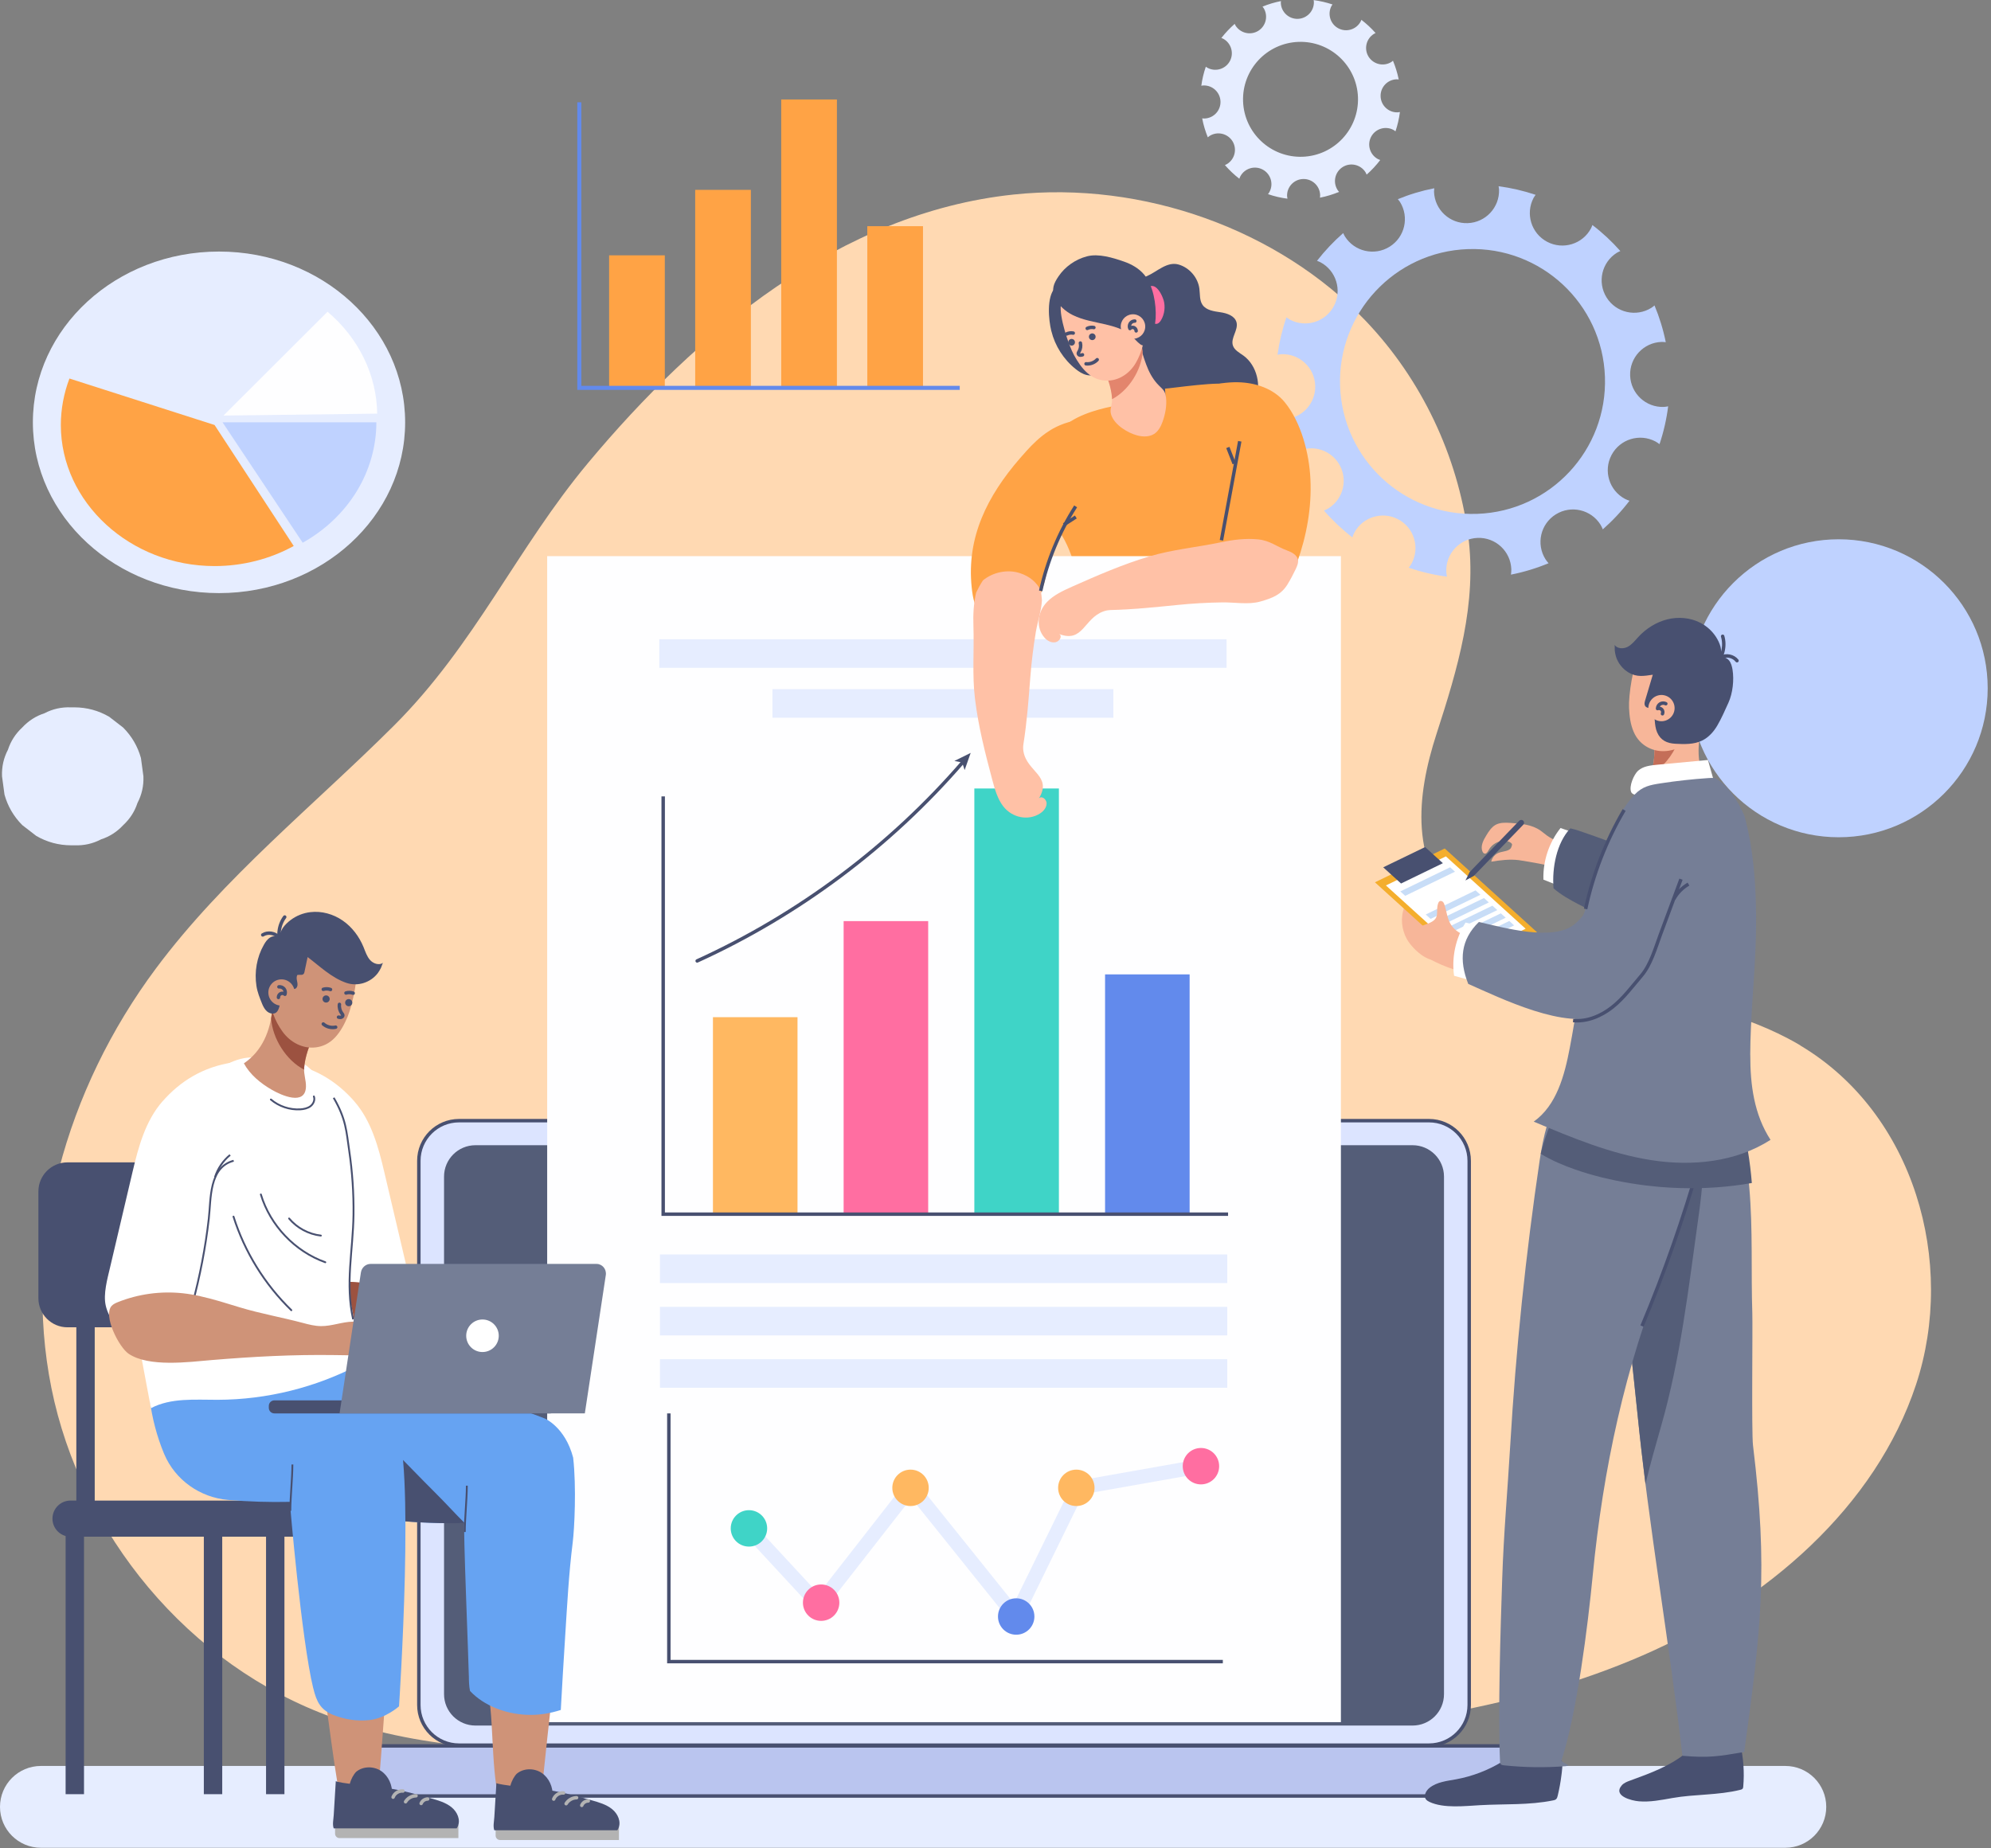<svg width="433" height="402" viewBox="0 0 433 402" fill="none" xmlns="http://www.w3.org/2000/svg">
<rect x="0" y="0" width="433" height="402" fill="#808080" stroke="none"/>
<g clip-path="url(#clip0_1077_2)">
<path d="M388.27 401.95H8.9C3.98 401.95 0 397.97 0 393.05C0 388.13 3.98 384.15 8.9 384.15H388.27C393.19 384.15 397.17 388.13 397.17 393.05C397.17 397.97 393.19 401.95 388.27 401.95Z" fill="#E6EDFF"/>
<path d="M391.56 227.42C391.4 227.32 391.24 227.23 391.07 227.13C379.56 220.43 365.99 217.85 352.92 214.62C340.77 211.62 327.13 207.59 317.8 198.74C306.46 187.98 308.04 173.15 312.4 159.68C316.98 145.54 321.3 131.29 319.27 116.28C316.96 99.17 309.26 82.65 297.02 69.81C278.03 49.89 248.6 39.33 220.41 42.32C182.58 46.33 151.51 72.41 127.92 100.67C112.44 119.21 103.31 140.26 85.65 157.87C68.2 175.27 48.59 190.95 33.91 210.67C14.36 236.92 4.84 270.39 11.18 301.93C17.53 333.47 40.71 362.25 72.46 373.64C92.68 380.89 114.86 381.04 136.48 381.1C181.4 381.22 226.37 381.33 271.14 377.93C300.6 375.69 330.46 371.78 357.3 360.08C384.14 348.38 407.91 327.83 416.71 301.15C425.45 274.64 416.36 242.23 391.55 227.44L391.56 227.42Z" fill="#FFD9B2"/>
<path d="M30.65 164.89C29.94 162.35 28.65 160.14 26.79 158.27C25.78 157.49 24.77 156.71 23.75 155.92C21.41 154.56 18.89 153.88 16.18 153.87H15.44C13.37 153.79 11.45 154.22 9.66 155.16C7.8 155.76 6.19 156.8 4.83 158.26C3.37 159.62 2.33 161.23 1.73 163.09C0.79 164.88 0.36 166.8 0.44 168.87C0.62 170.2 0.8 171.53 0.98 172.86C1.69 175.4 2.98 177.61 4.84 179.48C5.85 180.26 6.86 181.04 7.88 181.83C10.22 183.19 12.74 183.87 15.45 183.88H16.19C18.26 183.96 20.18 183.53 21.97 182.59C23.83 181.99 25.44 180.95 26.8 179.49C28.26 178.13 29.3 176.52 29.9 174.66C30.84 172.87 31.27 170.95 31.19 168.88C31.01 167.55 30.83 166.22 30.65 164.89Z" fill="#E6EDFF"/>
<path d="M399.87 182.13C417.77 182.13 432.28 167.62 432.28 149.72C432.28 131.821 417.77 117.31 399.87 117.31C381.97 117.31 367.46 131.821 367.46 149.72C367.46 167.62 381.97 182.13 399.87 182.13Z" fill="#BFD2FF"/>
<path d="M278.601 0.23C277.201 0.51 275.851 0.91 274.571 1.44C274.651 1.54 274.731 1.63 274.801 1.74C275.851 3.42 275.341 5.64 273.661 6.7C271.981 7.75 269.761 7.24 268.701 5.56C268.631 5.44 268.581 5.31 268.521 5.19C267.461 6.12 266.491 7.15 265.621 8.26C265.741 8.31 265.871 8.35 265.991 8.41C267.741 9.34 268.411 11.52 267.481 13.27C266.551 15.02 264.371 15.69 262.621 14.76C262.481 14.69 262.361 14.59 262.241 14.51C261.781 15.84 261.451 17.22 261.261 18.65C261.411 18.63 261.551 18.59 261.711 18.59C263.691 18.52 265.361 20.07 265.431 22.06C265.501 24.04 263.951 25.71 261.961 25.78C261.791 25.78 261.621 25.76 261.451 25.75C261.721 27.18 262.141 28.56 262.671 29.87C262.801 29.76 262.931 29.65 263.071 29.56C264.751 28.51 266.971 29.02 268.031 30.7C269.081 32.38 268.571 34.6 266.891 35.66C266.731 35.76 266.561 35.83 266.391 35.91C267.341 37 268.391 38 269.531 38.88C269.591 38.71 269.651 38.54 269.741 38.37C270.671 36.62 272.851 35.95 274.601 36.88C276.351 37.81 277.021 39.99 276.091 41.74C276.001 41.92 275.881 42.08 275.761 42.23C277.121 42.7 278.531 43.03 279.991 43.22C279.951 43.04 279.921 42.85 279.911 42.66C279.841 40.68 281.391 39.01 283.381 38.94C285.361 38.87 287.031 40.42 287.101 42.41C287.101 42.61 287.091 42.81 287.061 43C288.501 42.72 289.901 42.29 291.221 41.74C291.101 41.6 290.971 41.46 290.871 41.29C289.821 39.61 290.331 37.39 292.011 36.33C293.691 35.28 295.911 35.79 296.971 37.47C297.071 37.64 297.151 37.81 297.221 37.98C298.311 37.02 299.291 35.96 300.171 34.81C300.001 34.75 299.841 34.69 299.681 34.61C297.931 33.68 297.261 31.5 298.191 29.75C299.121 28 301.301 27.33 303.051 28.26C303.211 28.35 303.351 28.45 303.491 28.56C303.941 27.22 304.271 25.82 304.451 24.37C304.291 24.4 304.131 24.43 303.971 24.44C301.991 24.51 300.321 22.96 300.251 20.97C300.181 18.99 301.731 17.32 303.721 17.25C303.881 17.25 304.041 17.27 304.191 17.28C303.901 15.87 303.481 14.51 302.941 13.21C302.831 13.3 302.721 13.4 302.601 13.48C300.921 14.53 298.701 14.02 297.641 12.34C296.591 10.66 297.101 8.44 298.781 7.38C298.901 7.3 299.041 7.25 299.161 7.19C298.221 6.13 297.191 5.17 296.071 4.31C296.021 4.43 295.981 4.55 295.921 4.67C294.991 6.42 292.811 7.09 291.061 6.16C289.311 5.23 288.641 3.05 289.571 1.3C289.631 1.18 289.721 1.08 289.791 0.97C288.471 0.53 287.101 0.21 285.691 0.02C285.711 0.14 285.741 0.26 285.741 0.38C285.811 2.36 284.261 4.03 282.271 4.1C280.291 4.17 278.621 2.62 278.551 0.63C278.551 0.5 278.571 0.37 278.581 0.24L278.601 0.23ZM282.391 9.11C289.291 8.87 295.081 14.26 295.331 21.16C295.571 28.06 290.181 33.85 283.281 34.1C276.381 34.34 270.591 28.95 270.341 22.05C270.101 15.15 275.491 9.36 282.391 9.11Z" fill="#E6EDFF"/>
<path d="M47.63 129.02C69.987 129.02 88.11 112.387 88.11 91.87C88.11 71.353 69.987 54.72 47.63 54.72C25.274 54.72 7.15 71.353 7.15 91.87C7.15 112.387 25.274 129.02 47.63 129.02Z" fill="#E6EDFF"/>
<path d="M46.67 92.45L15.101 82.34C13.87 85.59 13.23 89.01 13.23 92.45C13.23 109.28 28.331 123.14 46.67 123.14C52.73 123.14 58.681 121.63 63.88 118.77L46.67 92.46V92.45Z" fill="#FFA345"/>
<path d="M48.4 91.87L65.83 118.06C70.72 115.32 74.76 111.47 77.57 106.89C80.37 102.3 81.85 97.13 81.85 91.87H48.41H48.4Z" fill="#BFD2FF"/>
<path d="M48.591 90.4L82.031 89.98C81.971 85.8 80.981 81.68 79.121 77.87C77.261 74.06 74.581 70.63 71.231 67.81L48.601 90.4H48.591Z" fill="#FEFEFF"/>
<path d="M144.581 55.54H132.471V84.64H144.581V55.54Z" fill="#FFA345"/>
<path d="M163.3 41.3H151.19V84.64H163.3V41.3Z" fill="#FFA345"/>
<path d="M182.01 21.64H169.9V84.63H182.01V21.64Z" fill="#FFA345"/>
<path d="M200.73 49.2H188.62V84.64H200.73V49.2Z" fill="#FFA345"/>
<path d="M125.99 22.25V84.37H208.72" stroke="#628AEC" stroke-width="0.88" stroke-miterlimit="10"/>
<path d="M311.92 40.95C309.17 41.49 306.52 42.29 304 43.33C304.15 43.53 304.32 43.7 304.46 43.92C306.53 47.23 305.53 51.59 302.22 53.66C298.91 55.73 294.55 54.73 292.48 51.42C292.33 51.19 292.24 50.94 292.12 50.7C290.03 52.53 288.12 54.55 286.42 56.74C286.66 56.84 286.91 56.91 287.15 57.04C290.6 58.87 291.91 63.15 290.08 66.6C288.25 70.05 283.97 71.36 280.52 69.53C280.25 69.39 280.02 69.2 279.77 69.03C278.87 71.64 278.22 74.37 277.83 77.17C278.12 77.12 278.4 77.06 278.71 77.05C282.61 76.91 285.89 79.96 286.03 83.87C286.17 87.77 283.12 91.05 279.21 91.19C278.87 91.2 278.54 91.16 278.21 91.12C278.75 93.93 279.56 96.64 280.62 99.22C280.87 99.01 281.12 98.79 281.41 98.6C284.72 96.53 289.08 97.53 291.15 100.84C293.22 104.15 292.22 108.51 288.91 110.58C288.6 110.78 288.26 110.92 287.93 111.06C289.79 113.2 291.86 115.16 294.11 116.9C294.23 116.56 294.34 116.23 294.52 115.9C296.35 112.45 300.63 111.14 304.08 112.97C307.53 114.8 308.84 119.08 307.01 122.53C306.82 122.88 306.6 123.19 306.37 123.49C309.04 124.41 311.82 125.07 314.69 125.44C314.62 125.08 314.55 124.71 314.54 124.33C314.4 120.43 317.45 117.15 321.36 117.01C325.26 116.87 328.54 119.92 328.68 123.83C328.69 124.23 328.65 124.61 328.6 125C331.44 124.44 334.18 123.6 336.78 122.52C336.54 122.24 336.3 121.96 336.1 121.64C334.03 118.33 335.03 113.97 338.34 111.9C341.65 109.83 346.01 110.83 348.08 114.14C348.28 114.46 348.43 114.81 348.58 115.15C350.71 113.27 352.66 111.19 354.38 108.93C354.05 108.81 353.72 108.7 353.41 108.53C349.96 106.7 348.65 102.42 350.48 98.97C352.31 95.52 356.59 94.21 360.04 96.04C360.35 96.21 360.63 96.42 360.91 96.62C361.8 93.98 362.43 91.22 362.79 88.39C362.48 88.44 362.17 88.51 361.84 88.52C357.94 88.66 354.66 85.61 354.52 81.7C354.38 77.8 357.43 74.52 361.34 74.38C361.66 74.37 361.96 74.41 362.27 74.44C361.71 71.66 360.88 68.98 359.82 66.44C359.6 66.62 359.39 66.81 359.14 66.96C355.83 69.03 351.47 68.03 349.4 64.72C347.33 61.41 348.33 57.05 351.64 54.98C351.88 54.83 352.14 54.73 352.39 54.61C350.55 52.53 348.52 50.63 346.31 48.95C346.22 49.19 346.14 49.43 346.02 49.66C344.19 53.11 339.91 54.42 336.46 52.59C333.01 50.76 331.7 46.48 333.53 43.03C333.66 42.79 333.82 42.59 333.97 42.38C331.38 41.51 328.69 40.88 325.91 40.51C325.94 40.75 326 40.98 326.01 41.22C326.15 45.12 323.1 48.4 319.19 48.54C315.29 48.68 312.01 45.63 311.87 41.72C311.87 41.46 311.9 41.21 311.92 40.95ZM319.23 54.19C335.13 53.63 348.48 66.06 349.04 81.97C349.6 97.87 337.17 111.22 321.26 111.78C305.36 112.34 292.01 99.91 291.44 84C290.88 68.1 303.31 54.75 319.22 54.19H319.23Z" fill="#BFD2FF"/>
<path d="M270.409 77.35C269.539 76.71 268.459 76.18 268.129 75.16C267.589 73.51 269.349 71.8 268.919 70.12C268.549 68.71 266.879 68.14 265.439 67.93C263.999 67.71 262.349 67.52 261.519 66.31C260.839 65.31 260.999 63.98 260.839 62.78C260.519 60.36 258.659 58.21 256.309 57.54C253.809 56.83 251.629 59.1 249.539 60.01C247.259 61 245.869 62.95 245.359 65.41C244.869 67.76 245.219 70.21 245.729 72.55C246.239 74.89 246.919 77.22 247.099 79.62C247.299 82.29 246.699 84.64 245.969 87.16C245.479 88.87 245.359 91.27 246.279 92.85C247.189 94.4 249.019 95.13 250.749 95.63C254.099 96.6 257.639 97.12 261.089 96.6C264.359 96.11 267.529 94.58 269.659 92.07C271.169 90.81 272.389 89.22 273.069 87.37C274.349 83.89 273.409 79.54 270.419 77.35H270.409Z" fill="#485070"/>
<path d="M253.05 65.24C253.47 66.69 253.28 68.31 252.52 69.62C252.27 70.05 251.88 70.49 251.38 70.45C250.81 70.41 250.49 69.79 250.31 69.24C249.81 67.75 249.5 66.19 249.37 64.62C249.29 63.66 249.47 61.92 250.84 62.25C251.9 62.51 252.76 64.3 253.03 65.23L253.05 65.24Z" fill="#FF6EA1"/>
<path d="M253.04 88.79C252.03 92.3 246.32 94 243.03 89.95C242.63 89.45 242.25 88.93 241.89 88.4C238.35 89.1 233.07 90.64 230.71 93.52C229.95 94.45 229.57 95.63 229.23 96.79C227.99 100.99 226.97 105.26 226.16 109.57C226.07 110.06 225.98 110.58 226.15 111.05C226.35 111.63 226.89 112.01 227.38 112.4C232.28 116.26 233.56 122.5 235.18 128.13C237.63 136.68 238.75 148.52 241.2 157.07C249.21 157.69 282.6 150.11 286.61 146.59C280.85 136.22 276.19 117.51 274.36 104.49C273.59 98.97 271.42 93.72 269.31 88.56C268.82 87.35 268.37 84.56 267.45 83.78C266.23 82.74 254.6 84.5 253.37 84.54C253.41 85.23 253.45 85.91 253.46 86.6C253.48 87.4 253.24 88.1 253.04 88.79Z" fill="#FFA345"/>
<path d="M241.139 83.13C240.749 81.91 240.229 80.75 239.569 79.68C241.559 79.62 243.419 78.98 245.049 77.82C245.849 77.25 246.569 76.58 247.249 75.88C247.489 75.63 247.869 75 248.259 74.54C247.729 75.16 249.029 78.62 249.289 79.33C249.829 80.81 250.599 82.28 251.659 83.46C252.709 84.63 253.399 84.82 253.589 86.47C253.789 88.21 253.419 90.13 252.829 91.76C252.459 92.78 251.919 93.8 251.009 94.39C249.939 95.07 248.559 95.04 247.329 94.72C245.259 94.18 242.419 92.45 241.679 90.29C241.289 89.16 241.729 88.58 241.829 87.41C241.959 85.99 241.579 84.49 241.149 83.14L241.139 83.13Z" fill="#FFC1A6"/>
<path d="M241.839 86.83C241.839 86.71 241.839 86.6 241.829 86.48C241.729 85.35 241.489 84.21 241.139 83.13C240.749 81.91 240.229 80.75 239.569 79.68C241.559 79.62 243.419 78.98 245.049 77.82C245.849 77.25 246.569 76.58 247.249 75.88C247.489 75.63 247.869 75 248.259 74.54C248.319 75.18 248.409 75.82 248.519 76.45C248.249 80.55 245.439 84.97 241.839 86.84V86.83Z" fill="#E3856D"/>
<path d="M228.649 72.02C229.439 75.24 231.319 78.19 233.909 80.26C234.619 80.83 235.389 81.34 236.269 81.56C237.149 81.78 238.139 81.68 238.849 81.12C239.859 80.32 240.029 78.88 240.099 77.59C240.239 75.18 240.319 72.75 239.869 70.38C239.419 68.01 238.399 65.69 236.629 64.05C235.179 62.71 231.209 60.77 229.459 62.61C227.559 64.62 228.049 69.61 228.639 72.01L228.649 72.02Z" fill="#485070"/>
<path d="M230.72 66.35C231.06 64.08 233.62 65.77 235.7 64.81C237.51 63.97 238.88 63.25 240.92 63.39C242.73 63.52 244.54 64.23 245.81 65.56C246.15 65.92 246.47 66.29 246.76 66.66C247.56 68 248.31 69.37 248.87 70.83C248.87 70.86 248.88 70.9 248.89 70.93C249.08 73.84 248.38 76.58 247.01 78.95C245.68 81.25 243.29 82.86 240.63 82.8C239.21 82.77 237.83 82.3 236.57 81.22C235.31 80.14 234.39 78.73 233.59 77.28C232.37 75.07 230.34 68.84 230.72 66.35Z" fill="#FFC1A6"/>
<path d="M240.62 70.61C238.15 70.03 235.6 69.67 233.33 68.55C231.67 67.73 230.15 66.38 229.4 64.66C228.64 62.91 229.16 61.68 230.17 60.17C231.6 58.01 233.9 56.41 236.4 55.76C238.91 55.1 242.05 56.07 244.46 56.91C246.13 57.49 247.73 58.41 248.86 59.77C250.82 62.14 251.49 66.22 251.33 69.22C251.26 70.5 250.92 71.65 250.57 72.86C250.29 73.86 249.78 74.99 248.62 75.13C247.82 75.23 246.23 72.96 245.42 72.45C244.14 71.65 242.69 71.14 241.24 70.77C241.03 70.72 240.83 70.67 240.62 70.62V70.61Z" fill="#485070"/>
<path d="M236.819 73.33C236.859 73.73 237.219 74.02 237.619 73.98C238.019 73.94 238.309 73.58 238.269 73.18C238.229 72.78 237.869 72.49 237.469 72.53C237.069 72.57 236.779 72.93 236.819 73.33Z" fill="#485070"/>
<path d="M237.899 71.25C237.409 71.15 236.899 71.22 236.449 71.44" stroke="#485070" stroke-width="0.75" stroke-miterlimit="10" stroke-linecap="round"/>
<path d="M232.329 74.53C232.369 74.93 232.729 75.22 233.129 75.18C233.529 75.14 233.819 74.78 233.779 74.38C233.739 73.98 233.379 73.69 232.979 73.73C232.579 73.77 232.289 74.13 232.329 74.53Z" fill="#485070"/>
<path d="M233.409 72.46C232.919 72.36 232.409 72.43 231.959 72.65" stroke="#485070" stroke-width="0.75" stroke-miterlimit="10" stroke-linecap="round"/>
<path d="M234.959 74.62C235.109 75.25 234.999 75.93 234.669 76.48C234.579 76.62 234.479 76.78 234.509 76.94C234.539 77.12 234.719 77.24 234.889 77.26C235.069 77.28 235.249 77.23 235.419 77.18" stroke="#485070" stroke-width="0.75" stroke-miterlimit="10" stroke-linecap="round"/>
<path d="M238.619 78.24C238.009 78.9 237.079 79.24 236.189 79.14" stroke="#485070" stroke-width="0.75" stroke-miterlimit="10" stroke-linecap="round"/>
<path d="M249.049 70.76C249.199 72.22 248.139 73.53 246.669 73.68C245.209 73.83 243.899 72.77 243.749 71.3C243.599 69.84 244.659 68.53 246.129 68.38C247.589 68.23 248.899 69.29 249.049 70.76Z" fill="#FFC1A6"/>
<path d="M246.8 69.84C246.41 69.83 246.02 70.03 245.81 70.36C245.6 70.69 245.57 71.12 245.73 71.47C245.94 71.24 246.29 71.15 246.58 71.26C246.87 71.37 247.08 71.67 247.09 71.98" stroke="#485070" stroke-width="0.75" stroke-linecap="round" stroke-linejoin="round"/>
<path d="M310.78 243.78H99.83C95.003 243.78 91.09 247.693 91.09 252.52V370.88C91.09 375.707 95.003 379.62 99.83 379.62H310.78C315.607 379.62 319.52 375.707 319.52 370.88V252.52C319.52 247.693 315.607 243.78 310.78 243.78Z" fill="#DCE4FF" stroke="#485070" stroke-width="0.75" stroke-miterlimit="10"/>
<path d="M336.43 379.79H74.18C74.18 385.81 79.06 390.69 85.08 390.69H325.52C331.54 390.69 336.42 385.81 336.42 379.79H336.43Z" fill="#BAC5EF" stroke="#485070" stroke-width="0.75" stroke-miterlimit="10"/>
<path d="M307.209 249.12H103.399C99.627 249.12 96.569 252.178 96.569 255.95V368.53C96.569 372.302 99.627 375.36 103.399 375.36H307.209C310.981 375.36 314.039 372.302 314.039 368.53V255.95C314.039 252.178 310.981 249.12 307.209 249.12Z" fill="#545D78"/>
<path d="M208.34 246.33C208.34 247.27 207.58 248.02 206.65 248.02C205.72 248.02 204.96 247.26 204.96 246.33C204.96 245.4 205.72 244.64 206.65 244.64C207.58 244.64 208.34 245.4 208.34 246.33Z" fill="#333333"/>
<path d="M119 120.98L119 374.62H291.62V120.98H119Z" fill="#FEFEFF"/>
<path d="M221.16 354.5L198.19 325.88L178.21 351.48L160.89 332.76L163.16 330.67L178.01 346.72L198.15 320.91L220.52 348.78L233.51 322.27L260.92 317.42L261.45 320.46L235.59 325.03L221.16 354.5Z" fill="#E6EDFF"/>
<path d="M265.14 318.94C265.14 316.75 263.37 314.98 261.18 314.98C258.99 314.98 257.22 316.75 257.22 318.94C257.22 321.13 258.99 322.9 261.18 322.9C263.37 322.9 265.14 321.13 265.14 318.94Z" fill="#FF6EA1"/>
<path d="M224.96 351.64C224.96 349.45 223.19 347.68 221 347.68C218.81 347.68 217.04 349.45 217.04 351.64C217.04 353.83 218.81 355.6 221 355.6C223.19 355.6 224.96 353.83 224.96 351.64Z" fill="#628AEC"/>
<path d="M238.04 323.65C238.04 321.46 236.27 319.69 234.08 319.69C231.89 319.69 230.12 321.46 230.12 323.65C230.12 325.84 231.89 327.61 234.08 327.61C236.27 327.61 238.04 325.84 238.04 323.65Z" fill="#FFB861"/>
<path d="M198.02 327.61C200.207 327.61 201.98 325.837 201.98 323.65C201.98 321.463 200.207 319.69 198.02 319.69C195.833 319.69 194.06 321.463 194.06 323.65C194.06 325.837 195.833 327.61 198.02 327.61Z" fill="#FFB861"/>
<path d="M178.58 352.59C180.767 352.59 182.54 350.817 182.54 348.63C182.54 346.443 180.767 344.67 178.58 344.67C176.393 344.67 174.62 346.443 174.62 348.63C174.62 350.817 176.393 352.59 178.58 352.59Z" fill="#FF6EA1"/>
<path d="M166.84 332.47C166.84 330.28 165.07 328.51 162.88 328.51C160.69 328.51 158.92 330.28 158.92 332.47C158.92 334.66 160.69 336.43 162.88 336.43C165.07 336.43 166.84 334.66 166.84 332.47Z" fill="#3FD4C7"/>
<path d="M145.46 307.46V361.45H265.94" stroke="#485070" stroke-width="0.75" stroke-miterlimit="10"/>
<path d="M173.44 221.27H155.05V263.98H173.44V221.27Z" fill="#FFB861"/>
<path d="M201.86 200.37H183.47V263.98H201.86V200.37Z" fill="#FF6EA1"/>
<path d="M151.619 209.03C173.699 198.98 193.559 184.11 209.419 165.76" stroke="#485070" stroke-width="0.75" stroke-miterlimit="10" stroke-linecap="round"/>
<path d="M211.1 163.78L209.79 167.51L209.25 165.87L207.56 165.53L211.1 163.78Z" fill="#485070"/>
<path d="M230.289 171.52H211.899V263.98H230.289V171.52Z" fill="#3FD4C7"/>
<path d="M258.719 211.96H240.329V263.98H258.719V211.96Z" fill="#628AEC"/>
<path d="M144.229 173.24V264.12H267.079" stroke="#485070" stroke-width="0.75" stroke-miterlimit="10"/>
<path d="M266.9 272.89H143.53V279.1H266.9V272.89Z" fill="#E6EDFF"/>
<path d="M242.13 149.91H167.99V156.12H242.13V149.91Z" fill="#E6EDFF"/>
<path d="M266.75 139.06H143.38V145.27H266.75V139.06Z" fill="#E6EDFF"/>
<path d="M266.9 284.28H143.53V290.49H266.9V284.28Z" fill="#E6EDFF"/>
<path d="M266.9 295.67H143.53V301.88H266.9V295.67Z" fill="#E6EDFF"/>
<path d="M262.219 84.04C260.779 84.38 259.349 84.78 257.939 85.18C257.699 85.25 257.449 85.32 257.269 85.48C257.009 85.71 256.919 86.06 256.849 86.4C255.919 90.92 257.189 96.9 260.099 100.53C260.979 101.63 262.019 102.58 262.969 103.62C263.909 104.64 265.159 105.56 265.999 106.64C266.979 107.89 267.389 109.91 267.849 111.4C268.889 114.83 269.539 118.38 269.769 121.95C269.919 124.33 270.029 127.03 271.859 128.56C273.669 130.08 276.529 129.69 278.389 128.25C280.249 126.81 281.309 124.56 282.099 122.34C284.159 116.58 285.289 110.36 284.989 104.23C284.719 98.64 283.009 91.91 279.399 87.49C276.979 84.53 272.999 83.21 269.179 83.15C266.829 83.11 264.509 83.5 262.219 84.04Z" fill="#FFA345"/>
<path d="M265.64 117.53C266.97 110.35 268.29 103.17 269.62 95.99" stroke="#485070" stroke-width="0.75" stroke-miterlimit="10"/>
<path d="M267.029 97.34C267.489 98.51 267.949 99.69 268.409 100.86" stroke="#485070" stroke-width="0.75" stroke-miterlimit="10"/>
<path d="M239.97 133C240.46 132.82 240.99 132.72 241.56 132.7C246.41 132.59 251.15 132.09 256.04 131.6C259.32 131.27 262.6 131.08 265.86 131.04C268.49 131 271.54 131.58 274.11 130.85C276.82 130.08 278.67 129.32 280.03 127.08C280.69 125.99 281.28 124.88 281.81 123.76C282.12 123.1 282.41 122.39 282.27 121.72C282.06 120.73 280.97 120.13 279.9 119.74C277.63 118.9 276.22 117.6 273.61 117.33C270.96 117.06 268.16 117.4 265.49 117.97C260.29 119.06 255.08 119.51 249.98 121.03C244.21 122.75 238.7 125.15 233.24 127.58C231.24 128.47 229.18 129.42 227.74 130.91C225.52 133.19 225.28 136.59 227.17 138.72C227.72 139.34 228.56 139.88 229.52 139.71C230.48 139.54 231.12 138.28 230.31 137.91C235.56 139.93 235.7 134.53 239.97 133Z" fill="#FFC1A6"/>
<path d="M223.55 133.83L223.59 133.51C223.51 133.71 223.43 133.9 223.35 134.1C223.42 134.01 223.49 133.92 223.55 133.83Z" fill="#FF6EA1"/>
<path d="M237.17 93.23C236.87 92.66 236.43 92.19 235.83 91.84C234.13 90.85 230.57 92.37 229.05 93.21C228.72 93.39 228.41 93.58 228.09 93.8C226.25 94.96 224.64 96.55 223.23 98.1C222.74 98.64 222.26 99.18 221.79 99.73C214.74 107.88 210.18 116.85 211.32 127.76C211.56 130.1 212.03 132.61 213.77 134.19C215.15 135.44 217.17 135.87 219 135.53C220.74 135.21 222.33 134.27 223.63 133.07L223.58 133.52C223.67 133.31 223.75 133.1 223.84 132.88C226.62 130.18 227.27 126.45 227.95 122.81V122.79C230.16 117.36 232.37 111.94 234.58 106.51C235.64 103.92 239.05 96.79 237.16 93.24L237.17 93.23Z" fill="#FFA345"/>
<path d="M225.9 173.75C228.94 168.78 223.39 167.95 222.59 163.51C222.5 163 222.48 162.46 222.57 161.89C223.34 157.05 223.69 152.27 224.07 147.33C224.33 144.03 224.73 140.74 225.27 137.48C225.64 135.28 226.49 132.84 226.6 130.56C226.55 129.83 226.46 129.1 226.34 128.39C225.45 126.72 224.02 125.39 221.77 124.66C219.12 123.8 215.93 124.46 213.77 126.25C213.21 127.1 212.72 128 212.29 128.91C211.73 131.27 211.61 133.77 211.7 136.2C211.88 141.52 211.4 146.76 212.04 152.03C212.76 157.99 214.24 163.78 215.77 169.52C216.33 171.62 216.93 173.79 218.2 175.42C220.15 177.91 223.61 178.59 226.16 176.97C226.89 176.5 227.61 175.73 227.61 174.76C227.61 173.79 226.43 172.99 225.89 173.74L225.9 173.75Z" fill="#FFC1A6"/>
<path d="M226.33 128.54C227.75 122.03 230.34 115.77 233.93 110.15" stroke="#485070" stroke-width="0.75" stroke-miterlimit="10"/>
<path d="M231.37 114.14L233.97 112.46" stroke="#485070" stroke-width="0.75" stroke-miterlimit="10"/>
<path d="M77.06 239.59C80.78 243.84 82.31 249.58 83.57 254.95C85.2 261.89 86.84 268.84 88.47 275.78C88.85 277.41 89.24 279.05 89.29 280.73C89.37 283.42 88.6 286.83 87.97 289.42C87.16 292.74 85.17 292.54 82.22 292.24C77.54 291.78 71.18 290.36 68.02 286.55C66.52 284.74 66.04 282.31 65.6 280C65.01 276.82 64.41 273.64 63.82 270.45C61.39 257.45 58.96 244.04 61.71 231.1C68.26 232.07 73.24 235.21 77.06 239.58V239.59Z" fill="white"/>
<path d="M83.929 280.71C85.999 281.69 87.979 282.95 89.969 284.15C93.129 286.05 96.429 287.39 99.669 289.16C100.589 289.66 101.529 290.16 102.539 290.34C104.269 290.65 106.099 289.99 107.849 290.23C110.179 290.54 112.169 292.62 113.019 295.37C114.439 300 111.109 298.28 108.899 297.87C107.179 297.55 105.449 297.24 103.729 296.92C96.949 295.68 90.449 295.08 83.509 294.72C79.739 294.52 73.089 294.61 70.269 291.18C68.899 289.51 67.379 282.22 69.189 280.42C69.529 280.08 69.939 279.93 70.349 279.79C73.969 278.59 77.679 278.54 81.179 279.62C82.119 279.91 83.039 280.28 83.929 280.71Z" fill="#9C5240"/>
<path d="M81.479 334.28H15.339C13.169 334.28 11.409 332.52 11.409 330.35C11.409 328.18 13.169 326.42 15.339 326.42H81.479C83.649 326.42 85.409 328.18 85.409 330.35C85.409 332.52 83.649 334.28 81.479 334.28Z" fill="#485070"/>
<path d="M72.75 282.4V259.18C72.75 255.684 69.916 252.85 66.42 252.85H14.68C11.184 252.85 8.35 255.684 8.35 259.18V282.4C8.35 285.896 11.184 288.73 14.68 288.73H66.42C69.916 288.73 72.75 285.896 72.75 282.4Z" fill="#485070"/>
<path d="M20.6 282.9H16.6V330.64H20.6V282.9Z" fill="#485070"/>
<path d="M63.75 282.9H59.75V330.64H63.75V282.9Z" fill="#485070"/>
<path d="M48.33 332.3H44.33V390.29H48.33V332.3Z" fill="#485070"/>
<path d="M18.27 332.3H14.27V390.29H18.27V332.3Z" fill="#485070"/>
<path d="M82.39 332.3H78.39V390.29H82.39V332.3Z" fill="#485070"/>
<path d="M61.859 332.3H57.859V390.29H61.859V332.3Z" fill="#485070"/>
<path d="M122.4 352.65C120.13 353.13 118.57 353.24 115.89 353.62C111.99 354.17 108.09 354.63 104.17 354.96C105.19 362.01 106.12 368.21 106.36 369.45C107.38 374.85 106.82 388.38 109.23 393.51C112.16 393.87 114.7 393.39 117.44 393.17C118.9 379.64 120.09 366.06 122.4 352.65Z" fill="#CF9378"/>
<path d="M101.97 364.53C101.97 365.63 102 366.77 102.22 367.84C105.32 371.12 109.97 372.8 114.44 373.02C117.06 373.15 119.57 372.74 121.96 371.97C122.25 366.69 122.56 361.41 122.9 356.13C123.34 349.26 123.69 342.4 124.55 335.56C124.93 332.52 125.38 323.51 124.65 317.09C122.9 310.38 118.44 308.55 118.44 308.55C118.44 308.55 105.98 303.62 96.44 301.52C84.73 298.95 72.82 297.04 61.04 294.47C55.38 293.24 45.91 293.46 42.98 299.66C39.6 306.82 46.34 316.34 51.77 320.48C57.39 324.76 64.32 326.92 71.22 328.43C80.98 330.56 91 331.52 100.99 331.29C100.67 331.29 101.94 362.04 101.96 364.52L101.97 364.53Z" fill="#66A3F2"/>
<path d="M100.989 331.36C100.989 331.36 101.029 331.33 101.049 331.31C98.869 329.15 96.819 326.86 94.639 324.7C91.399 321.48 88.249 318.17 85.039 314.93C78.649 308.5 72.219 302.09 65.969 295.52C64.329 295.19 62.689 294.84 61.049 294.49C55.389 293.26 45.919 293.48 42.989 299.68C39.609 306.84 46.349 316.36 51.779 320.5C57.399 324.78 64.329 326.94 71.229 328.45C80.989 330.58 91.009 331.54 100.999 331.31C100.999 331.31 100.989 331.34 100.979 331.37L100.989 331.36Z" fill="#485070"/>
<path d="M101.079 333.26C101.089 330.13 101.519 326.31 101.529 323.18" stroke="#485070" stroke-width="0.4" stroke-miterlimit="10"/>
<path d="M109.12 305.54C100.74 302.85 93.1 300.35 80.8 298.69" stroke="#485070" stroke-width="0.75" stroke-miterlimit="10"/>
<path d="M107.79 397.36H134.61V400.26H108.75C108.22 400.26 107.79 399.83 107.79 399.3V397.36Z" fill="#B3B3B3"/>
<path d="M134.24 398.15C134.33 398.01 134.42 397.88 134.49 397.72C135.14 396.29 134.38 394.57 133.13 393.55C131.88 392.53 130.26 392.07 128.68 391.62C125.31 390.67 122.07 389.77 118.6 389.3C117.69 389.17 107.92 388.28 107.96 387.84C107.81 390.3 107.66 392.76 107.51 395.23C107.45 396.25 107.19 397.25 107.5 398.14H134.23L134.24 398.15Z" fill="#485070"/>
<path d="M112.41 385.82C113.9 384.59 116.21 384.59 117.81 385.67C119.41 386.75 120.28 388.75 120.19 390.67C120.17 391.03 120.11 391.42 119.84 391.65C119.57 391.89 119.18 391.91 118.82 391.91C117.28 391.93 115.74 391.95 114.2 391.96C113.24 391.97 112.01 392.19 111.35 391.33C110.17 389.81 111.26 386.95 112.41 385.81V385.82Z" fill="#485070"/>
<path d="M122.57 390.02C121.67 389.93 120.74 390.5 120.42 391.36" stroke="#B3B3B3" stroke-width="0.75" stroke-miterlimit="10" stroke-linecap="round"/>
<path d="M123.12 392.36C123.59 391.58 124.48 391.07 125.4 391.06" stroke="#B3B3B3" stroke-width="0.75" stroke-miterlimit="10" stroke-linecap="round"/>
<path d="M126.52 392.73C126.74 392.16 127.33 391.76 127.94 391.76" stroke="#B3B3B3" stroke-width="0.75" stroke-miterlimit="10" stroke-linecap="round"/>
<path d="M77.96 349.01C74.53 349.49 71.08 349.89 67.63 350.21C70.24 363.04 71.44 376.11 73.57 389.03C76.5 389.02 79.17 388.4 82.29 388.47C82.88 384.56 84.08 361.34 85.91 347.72C82.76 348.5 81.17 348.56 77.96 349.02V349.01Z" fill="#CF9378"/>
<path d="M68.14 367.28C68.85 370.17 69.68 371.94 72.52 373.07C74.99 374.05 77.69 374.45 80.33 374.17C83.88 373.79 86.78 371.18 86.78 371.18C86.78 371.18 90.45 316.39 85.88 309.37C80.29 300.78 68.04 299.02 58.5 296.92C50.14 295.08 41.68 293.59 33.24 291.95C31.18 299.76 32.67 308.95 35.65 316.16C35.67 316.2 35.68 316.23 35.7 316.27C38.07 321.93 43.5 325.76 49.61 326.28C54.08 326.66 58.57 326.8 63.05 326.7C62.99 326.7 65.59 356.94 68.13 367.28H68.14Z" fill="#66A3F2"/>
<path d="M63.14 328.65C63.15 325.52 63.58 321.7 63.59 318.57" stroke="#485070" stroke-width="0.4" stroke-miterlimit="10"/>
<path d="M72.87 396.94H99.69V399.84H73.83C73.3 399.84 72.87 399.41 72.87 398.88V396.94Z" fill="#B3B3B3"/>
<path d="M99.31 397.73C99.4 397.59 99.49 397.46 99.56 397.3C100.21 395.87 99.45 394.15 98.2 393.13C96.95 392.11 95.33 391.65 93.75 391.2C90.38 390.25 87.14 389.35 83.67 388.88C82.76 388.75 72.99 387.86 73.03 387.42C72.88 389.88 72.73 392.34 72.58 394.81C72.52 395.83 72.26 396.83 72.57 397.72H99.3L99.31 397.73Z" fill="#485070"/>
<path d="M77.49 385.4C78.98 384.17 81.29 384.17 82.89 385.25C84.49 386.33 85.36 388.33 85.27 390.25C85.25 390.61 85.19 391 84.92 391.23C84.65 391.47 84.26 391.49 83.9 391.49C82.36 391.51 80.82 391.53 79.28 391.54C78.32 391.55 77.09 391.77 76.43 390.91C75.25 389.39 76.34 386.53 77.49 385.39V385.4Z" fill="#485070"/>
<path d="M87.64 389.6C86.74 389.51 85.81 390.08 85.49 390.94" stroke="#B3B3B3" stroke-width="0.75" stroke-miterlimit="10" stroke-linecap="round"/>
<path d="M88.2 391.94C88.67 391.16 89.56 390.65 90.48 390.64" stroke="#B3B3B3" stroke-width="0.75" stroke-miterlimit="10" stroke-linecap="round"/>
<path d="M91.59 392.31C91.81 391.74 92.4 391.34 93.01 391.34" stroke="#B3B3B3" stroke-width="0.75" stroke-miterlimit="10" stroke-linecap="round"/>
<path d="M32.12 302.54C32.36 303.8 32.59 305.06 32.83 306.32C37.18 304.03 42.39 304.51 47.3 304.5C58.06 304.48 68.8 301.8 78.3 296.76C77.77 294.08 77.16 291.51 77.14 288.82C77.13 286.08 75.99 283.43 75.99 280.68C75.81 276.97 75.95 273.25 76.14 269.55C76.49 262.53 76.96 255.43 75.65 248.52C74.8 244.04 73.12 239.62 70.4 235.94C69.15 234.25 67.42 232.05 65.5 231.08C63.47 230.05 60.42 230.39 58.13 230.19C56.46 230.04 54.76 229.89 53.11 230.18C51.07 230.53 49.19 231.52 47.42 232.58C37.95 238.26 36.8 247.42 33.95 257.28C32.53 262.21 30.29 266.87 28.87 271.79C28.07 274.54 27.74 277.41 27.81 280.27C27.87 282.86 28.87 285.16 29.34 287.71C30.27 292.66 31.19 297.61 32.12 302.56V302.54Z" fill="white"/>
<path d="M58.91 239.18C60.66 240.67 63 241.45 65.29 241.32C66.09 241.27 66.91 241.1 67.54 240.62C68.17 240.13 68.55 239.25 68.26 238.51" stroke="#485070" stroke-width="0.4" stroke-miterlimit="10" stroke-linecap="round"/>
<path d="M56.73 259.83C58.76 266.57 64.12 272.21 70.749 274.58" stroke="#485070" stroke-width="0.4" stroke-miterlimit="10" stroke-linecap="round"/>
<path d="M62.87 265.06C64.59 267.12 67.12 268.48 69.78 268.78" stroke="#485070" stroke-width="0.4" stroke-miterlimit="10" stroke-linecap="round"/>
<path d="M50.78 264.65C53.21 272.34 57.58 279.4 63.36 285.01" stroke="#485070" stroke-width="0.4" stroke-miterlimit="10" stroke-linecap="round"/>
<path d="M72.57 238.8C75.29 243.48 75.33 246.14 75.94 250.27C76.62 254.89 76.94 259.56 76.88 264.23C76.78 272.06 75.05 279.23 76.8 287" stroke="#485070" stroke-width="0.4" stroke-miterlimit="10"/>
<path d="M66.88 228.71C67.29 227.4 67.86 226.15 68.57 225C66.43 224.93 64.43 224.24 62.69 223C61.83 222.39 61.06 221.67 60.32 220.92C60.06 220.65 59.66 219.97 59.24 219.48C58.81 224.19 57.05 228.62 53.04 231.31C54.39 233.79 56.67 235.65 59.11 237.06C61.2 238.27 66.42 240.62 66.54 236.38C66.58 234.99 66.03 233.71 66.15 232.3C66.25 231.08 66.52 229.87 66.89 228.71H66.88Z" fill="#CF9378"/>
<path d="M66.13 232.68C66.13 232.56 66.13 232.43 66.14 232.3C66.24 231.08 66.51 229.87 66.88 228.71C67.29 227.4 67.86 226.15 68.57 225C66.43 224.93 64.43 224.24 62.69 223C61.83 222.39 61.06 221.67 60.32 220.92C60.06 220.65 59.66 219.97 59.24 219.48C59.18 220.17 59.08 220.85 58.96 221.53C59.25 225.92 62.26 230.67 66.13 232.68Z" fill="#9C5240"/>
<path d="M35.33 239.59C31.61 243.84 30.079 249.58 28.82 254.95C27.189 261.89 25.549 268.84 23.919 275.78C23.349 278.19 22.439 281.48 22.98 283.93C23.559 286.6 25.48 289.07 27.809 290.47C30.279 291.95 34.039 292.63 36.76 291.37C39.419 290.13 42.459 288.88 44.389 286.55C45.889 284.74 46.37 282.31 46.809 280C47.4 276.82 47.999 273.64 48.59 270.45C51.02 257.45 53.45 244.04 50.7 231.1C44.15 232.07 39.169 235.21 35.349 239.58L35.33 239.59Z" fill="white"/>
<path d="M50.819 252.5C45.409 253.91 45.899 260.83 45.409 265.1C44.689 271.4 43.479 277.65 41.819 283.78" stroke="#485070" stroke-width="0.4" stroke-miterlimit="10"/>
<path d="M46.76 256.06C47.36 254.18 48.52 252.48 50.04 251.24" stroke="#485070" stroke-width="0.4" stroke-miterlimit="10"/>
<path d="M43.559 281.97C46.459 282.6 49.309 283.53 52.149 284.39C56.669 285.76 61.249 286.55 65.839 287.77C67.139 288.12 68.469 288.46 69.819 288.47C72.139 288.49 74.379 287.55 76.699 287.5C79.799 287.43 82.839 289.16 84.519 291.74C87.359 296.08 82.649 294.92 79.689 294.87C77.379 294.84 75.069 294.8 72.759 294.77C63.679 294.64 55.089 295.1 45.979 295.86C41.029 296.28 32.399 297.44 27.999 294.5C25.859 293.07 22.329 286.13 24.299 284.05C24.669 283.66 25.179 283.44 25.669 283.24C30.119 281.47 34.949 280.82 39.729 281.32C41.019 281.46 42.289 281.68 43.549 281.95L43.559 281.97Z" fill="#CF9378"/>
<path d="M119.68 304.62H59.67C59.002 304.62 58.46 305.162 58.46 305.83V306.25C58.46 306.918 59.002 307.46 59.67 307.46H119.68C120.348 307.46 120.89 306.918 120.89 306.25V305.83C120.89 305.162 120.348 304.62 119.68 304.62Z" fill="#485070"/>
<path d="M127.2 307.45H73.85L78.49 276.8C78.65 275.74 79.55 274.94 80.6 274.94H129.72C130.99 274.94 131.94 276.08 131.75 277.37L127.19 307.45H127.2Z" fill="#757E96"/>
<path d="M104.93 294.11C106.885 294.11 108.47 292.525 108.47 290.57C108.47 288.615 106.885 287.03 104.93 287.03C102.975 287.03 101.39 288.615 101.39 290.57C101.39 292.525 102.975 294.11 104.93 294.11Z" fill="white"/>
<path d="M77.449 209.2C76.839 206.82 74.289 208.89 71.959 208.1C69.939 207.4 68.399 206.78 66.239 207.16C64.319 207.49 62.459 208.45 61.259 210.01C60.929 210.43 60.639 210.86 60.369 211.28C59.659 212.79 59.009 214.34 58.579 215.96C58.579 216 58.579 216.03 58.569 216.07C58.679 219.19 59.729 222.05 61.449 224.42C63.119 226.73 65.839 228.19 68.679 227.84C70.189 227.65 71.609 227 72.839 225.71C74.059 224.42 74.899 222.81 75.589 221.18C76.649 218.69 78.129 211.82 77.459 209.2H77.449Z" fill="#CF9378"/>
<path d="M66.199 211.53C66.219 211.43 66.239 211.31 66.269 211.17C66.479 210.18 66.689 209.18 66.899 208.19C69.409 210.07 72.129 212.74 75.379 213.82C77.839 214.64 80.609 213.73 82.169 211.68C82.449 211.31 82.659 210.91 82.869 210.5C82.959 210.31 83.209 209.52 83.299 209.45C82.429 210.05 81.179 209.62 80.479 208.83C79.779 208.04 79.459 207 79.059 206.02C78.119 203.73 76.569 201.66 74.529 200.25C72.489 198.84 69.949 198.12 67.489 198.42C65.939 198.6 64.439 199.2 63.199 200.14C62.589 200.6 62.009 201.15 61.559 201.78C61.349 202.07 60.469 203.66 60.829 203.97C60.279 203.5 59.419 203.55 58.789 203.91C58.159 204.28 57.729 204.9 57.379 205.53C55.849 208.21 55.299 211.42 55.769 214.47C55.979 215.83 56.469 217.02 56.969 218.28C57.379 219.31 58.049 220.47 59.299 220.49C61.029 220.53 60.839 217.62 61.329 216.12C61.519 215.53 61.479 214.79 62.179 214.62C62.889 214.44 64.039 215.79 64.589 214.69C64.789 214.29 64.689 213.82 64.599 213.38C64.509 212.94 64.439 212.46 64.679 212.08C64.699 212.04 65.599 212.08 65.729 212.04C66.049 211.93 66.139 211.76 66.189 211.52L66.199 211.53Z" fill="#485070"/>
<path d="M61.92 199.48C60.57 201.29 60.29 203.84 61.22 205.9" stroke="#485070" stroke-width="0.75" stroke-miterlimit="10" stroke-linecap="round"/>
<path d="M57.14 203.37C58.24 202.68 59.83 202.94 60.67 203.93" stroke="#485070" stroke-width="0.75" stroke-miterlimit="10" stroke-linecap="round"/>
<path d="M70.92 218.09C71.35 218.09 71.7 217.741 71.7 217.31C71.7 216.879 71.35 216.53 70.92 216.53C70.489 216.53 70.14 216.879 70.14 217.31C70.14 217.741 70.489 218.09 70.92 218.09Z" fill="#485070"/>
<path d="M70.31 215.21C70.82 215.05 71.38 215.07 71.88 215.25" stroke="#485070" stroke-width="0.75" stroke-miterlimit="10" stroke-linecap="round"/>
<path d="M76.62 218.11C76.62 218.54 76.27 218.89 75.84 218.89C75.41 218.89 75.06 218.54 75.06 218.11C75.06 217.68 75.41 217.33 75.84 217.33C76.27 217.33 76.62 217.68 76.62 218.11Z" fill="#485070"/>
<path d="M75.239 216.01C75.749 215.85 76.309 215.87 76.809 216.05" stroke="#485070" stroke-width="0.75" stroke-miterlimit="10" stroke-linecap="round"/>
<path d="M73.819 218.48C73.729 219.16 73.919 219.88 74.329 220.43C74.439 220.57 74.569 220.73 74.559 220.9C74.559 221.09 74.369 221.24 74.189 221.29C73.999 221.34 73.809 221.29 73.619 221.26" stroke="#485070" stroke-width="0.75" stroke-miterlimit="10" stroke-linecap="round"/>
<path d="M70.31 222.75C71.03 223.39 72.06 223.65 73 223.44" stroke="#485070" stroke-width="0.75" stroke-miterlimit="10" stroke-linecap="round"/>
<path d="M58.359 215.9C58.359 217.48 59.639 218.76 61.219 218.76C62.799 218.76 64.079 217.48 64.079 215.9C64.079 214.32 62.799 213.04 61.219 213.04C59.639 213.04 58.359 214.32 58.359 215.9Z" fill="#CF9378"/>
<path d="M60.659 214.67C61.069 214.62 61.509 214.79 61.769 215.11C62.029 215.43 62.109 215.9 61.969 216.29C61.719 216.06 61.339 216.01 61.029 216.16C60.729 216.31 60.539 216.65 60.559 216.98" stroke="#485070" stroke-width="0.75" stroke-linecap="round" stroke-linejoin="round"/>
<path d="M378.469 379.39C378.389 379.03 368.179 380.82 367.049 380.99C367.009 381.03 366.969 381.06 366.929 381.1C363.399 384.1 358.919 385.73 354.539 387.32C353.859 387.57 353.159 387.83 352.689 388.38C350.699 390.71 354.919 391.72 356.419 391.84C358.869 392.05 361.299 391.55 363.679 391.13C368.599 390.26 373.619 390.55 378.489 389.34C378.679 389.29 378.889 389.23 378.999 389.08C379.089 388.95 379.109 388.79 379.119 388.63C379.389 385.56 379.169 382.43 378.479 379.39H378.469Z" fill="#485070"/>
<path d="M356.11 307.58C358.58 332.16 363.07 357.38 365.89 381.94C371.65 382.44 373.74 382.06 379.33 381.11C383 354.4 384.55 341.51 381.24 314.41C380.9 311.63 381.19 288.59 381.09 285.63C380.5 268.02 382.86 247.91 372.28 233.04C369.61 229.28 365.23 226.4 360.78 226.75C357.53 227 355.02 228.78 353.15 231.32C347.69 238.74 350.73 258.89 351.71 267.69C353 279.35 354.94 295.87 356.11 307.58Z" fill="#757E96"/>
<path d="M357.85 322.87C358.85 318.61 360.07 314.39 361.27 310.18C365.48 295.45 367.21 280.32 369.32 265.18C369.82 261.59 370.32 258 370.26 254.37C370.19 250.69 369.71 247 369.42 243.33C369.02 238.33 368.53 233.3 367.35 228.44C365.33 227.24 363.08 226.57 360.8 226.75C357.55 227 355.04 228.78 353.17 231.32C347.71 238.74 350.75 258.89 351.73 267.69C353.02 279.35 354.96 295.87 356.13 307.58C356.63 312.6 357.22 317.71 357.86 322.87H357.85Z" fill="#545D78"/>
<path d="M339.09 382.8C338.99 382.8 338.88 382.8 338.79 382.82C335.52 383.21 332.2 383.2 328.93 382.77C328.51 382.72 328.09 382.65 327.68 382.75C327.31 382.84 326.98 383.04 326.66 383.24C323.6 385.1 320.21 386.4 316.69 387.05C314.66 387.42 312.48 387.63 310.88 388.92C310.13 389.52 309.54 390.64 310.11 391.41C310.31 391.67 310.6 391.84 310.9 391.98C313.97 393.42 318.61 392.86 321.91 392.68C327.24 392.38 332.52 392.71 337.78 391.64C338 391.6 338.22 391.54 338.39 391.4C338.63 391.2 338.71 390.88 338.78 390.58C339.12 389.13 339.4 387.65 339.58 386.16C339.65 385.57 339.98 383.46 339.58 382.97C339.47 382.84 339.3 382.8 339.13 382.79L339.09 382.8Z" fill="#485070"/>
<path d="M352.13 230.13C340.01 229.94 336.3 242.59 334.86 252.32C331.81 272.87 329.67 293.55 328.45 314.29C327.84 324.61 327.03 333.32 326.69 343.65C326.33 354.25 325.76 372.6 326.22 383.15C326.22 383.36 326.25 383.59 326.38 383.76C326.54 383.94 326.8 383.98 327.04 384.01C331.48 384.48 335.97 384.55 340.43 384.2C340.64 384.18 340.86 384.16 341.03 384.04C341.22 383.9 339.51 383.23 339.58 383C342.99 372.47 345.32 353.65 346.39 342.64C348.63 319.63 353.41 297.24 361.99 275.99C370.57 255.92 375.42 230.51 352.14 230.13H352.13Z" fill="#757E96"/>
<path d="M357.1 288.46C361.96 276.85 366.14 264.95 369.6 252.84" stroke="#485070" stroke-width="0.75" stroke-miterlimit="10"/>
<path d="M354.509 257.38C354.509 257.38 354.589 257.39 354.629 257.4C355.739 257.58 356.849 257.74 357.959 257.88C358.779 257.98 359.599 258.07 360.419 258.14C360.689 258.17 360.959 258.19 361.229 258.21C361.919 258.27 362.599 258.32 363.289 258.35C363.679 258.37 364.069 258.39 364.449 258.4C364.749 258.41 365.059 258.43 365.359 258.44C370.589 258.6 375.839 258.25 380.989 257.34C380.219 248.05 378.189 239.1 372.789 231.52C370.119 227.76 365.739 224.88 361.289 225.23C358.039 225.48 355.529 227.26 353.659 229.8C353.249 230.35 352.899 230.99 352.589 231.67C342.059 231.43 337.409 242.04 335.069 250.99C337.439 252.43 340.049 253.53 342.609 254.42C346.469 255.77 350.479 256.71 354.519 257.38H354.509Z" fill="#545D78"/>
<path d="M359.79 164.06C359.86 162.69 359.77 161.32 359.5 160C361.52 160.68 363.64 160.74 365.71 160.18C366.73 159.91 367.7 159.5 368.65 159.05C368.99 158.89 369.6 158.39 370.16 158.08C368.92 162.64 369.02 167.41 371.85 171.33C369.72 173.18 366.94 174.13 364.16 174.6C361.77 175.01 356.07 175.38 357.44 171.37C357.89 170.06 358.85 169.05 359.23 167.68C359.56 166.5 359.73 165.27 359.79 164.06Z" fill="#F7B699"/>
<path d="M365.319 160.27C363.379 160.72 361.399 160.64 359.499 160C359.769 161.33 359.859 162.69 359.789 164.06C359.729 165.28 359.559 166.51 359.229 167.68C359.199 167.8 359.149 167.92 359.109 168.04C359.349 168.01 359.579 167.97 359.819 167.92C362.519 166.1 364.369 163.34 365.319 160.26V160.27Z" fill="#C46E58"/>
<path d="M356.7 142.09C358.1 140.07 359.77 142.91 362.23 142.97C364.37 143.02 366.03 142.97 367.92 144.09C369.6 145.07 371.01 146.62 371.6 148.5C371.76 149.01 371.89 149.51 371.99 150C372.13 151.67 372.2 153.35 372.04 155.02C372.04 155.05 372.02 155.09 372.01 155.12C370.81 158.01 368.84 160.32 366.4 161.94C364.03 163.52 360.97 163.93 358.44 162.62C357.09 161.92 355.98 160.81 355.28 159.18C354.58 157.55 354.36 155.75 354.28 153.97C354.15 151.27 355.16 144.31 356.71 142.09H356.7Z" fill="#F7B699"/>
<path d="M359.47 146.77C357.55 147.05 355.99 147.35 354.23 146.32C352.89 145.54 351.87 144.25 351.42 142.77C351.29 142.32 351.22 141.88 351.17 141.42C351.15 141.21 351.2 140.38 351.13 140.29C351.74 141.15 353.06 141.19 353.99 140.7C354.92 140.21 355.58 139.34 356.3 138.56C357.98 136.74 360.16 135.35 362.56 134.74C364.96 134.13 367.59 134.34 369.8 135.48C371.18 136.19 372.38 137.28 373.22 138.59C373.63 139.24 373.98 139.96 374.18 140.7C374.27 141.05 374.54 142.85 374.1 143.01C374.78 142.76 375.57 143.11 376.03 143.67C376.49 144.23 376.67 144.97 376.79 145.68C377.15 147.92 376.84 150.78 375.9 152.86C375.16 154.49 374.38 156.29 373.47 157.84C372.68 159.19 371.58 160.41 370.17 161.1C368.39 161.96 366.32 161.9 364.34 161.79C362.52 161.69 361.13 161.04 360.38 159.29C360.04 158.5 359.93 157.53 359.87 156.68C359.85 156.31 359.67 153.74 359.98 153.59C359.61 153.78 359.22 153.98 358.8 154.01C358.38 154.04 357.92 153.87 357.74 153.49C357.57 153.14 357.68 152.72 357.79 152.34C358.34 150.48 358.9 148.62 359.45 146.76L359.47 146.77Z" fill="#485070"/>
<path d="M374.64 138.41C375.28 140.57 374.64 143.07 373.06 144.67" stroke="#485070" stroke-width="0.75" stroke-miterlimit="10" stroke-linecap="round"/>
<path d="M377.76 143.72C376.96 142.69 375.39 142.37 374.25 143.01" stroke="#485070" stroke-width="0.75" stroke-miterlimit="10" stroke-linecap="round"/>
<path d="M364.01 155.03C363.46 156.51 361.81 157.26 360.34 156.71C358.86 156.16 358.11 154.51 358.66 153.04C359.21 151.56 360.86 150.81 362.33 151.36C363.81 151.91 364.56 153.56 364.01 155.03Z" fill="#F7B699"/>
<path d="M362.279 153.08C361.909 152.89 361.439 152.9 361.079 153.11C360.719 153.32 360.489 153.73 360.479 154.14C360.789 154.01 361.169 154.1 361.399 154.34C361.629 154.58 361.689 154.97 361.549 155.27" stroke="#485070" stroke-width="0.75" stroke-linecap="round" stroke-linejoin="round"/>
<path d="M324.319 187.44C324.489 186.55 325.149 185.78 326.009 185.48C326.889 185.17 328.379 185.17 328.679 184.28C328.829 183.84 328.969 183.67 328.619 183.37C328.259 183.07 327.789 182.94 327.319 182.92C325.889 182.83 324.439 183.64 323.759 184.9C323.549 185.29 323.249 185.8 322.819 185.67C322.619 185.61 322.489 185.42 322.409 185.23C321.909 184.06 322.599 182.76 323.269 181.68C323.789 180.83 324.359 179.95 325.219 179.45C326.189 178.9 327.379 178.93 328.499 179.01C330.759 179.17 333.119 179.34 335.029 180.68C335.529 181.03 335.989 181.44 336.489 181.8C337.769 182.71 339.279 183.22 340.769 183.71C340.309 185.32 339.839 186.93 339.379 188.55C339.359 188.63 339.329 188.72 339.249 188.77C339.169 188.82 339.069 188.8 338.979 188.77C336.239 188.1 333.079 187.54 330.329 187.11C328.359 186.86 326.279 187.11 324.329 187.44H324.319Z" fill="#F7B699"/>
<path d="M339.39 180.11C336.88 183.26 335.53 187.32 335.66 191.35C337.42 192.05 339.18 192.75 340.94 193.46C341.55 190.67 342.15 187.88 342.76 185.1C342.94 184.26 343.69 182.48 343.21 181.79C342.7 181.05 340.24 180.49 339.39 180.12V180.11Z" fill="white"/>
<path d="M357.539 186.72C356.109 185.83 354.579 185.04 352.999 184.33C350.289 183.11 347.429 182.11 344.699 181.17C343.669 180.81 342.579 180.41 341.509 180.19C338.539 183.36 337.499 188.73 337.859 193.24C340.989 195.98 345.569 197.61 349.019 199.76C350.949 200.97 352.869 202.23 354.989 203.06C357.109 203.89 359.489 204.27 361.679 203.64C362.819 203.31 363.949 202.64 364.449 201.56C364.759 200.89 364.799 200.12 364.779 199.38C364.649 194.31 361.839 189.39 357.529 186.71L357.539 186.72Z" fill="#545D78"/>
<path d="M305.979 204.31C304.809 202.22 304.529 199.61 305.399 197.38C305.719 196.55 306.259 195.73 307.099 195.46C308.109 195.14 309.229 195.75 309.869 196.6C310.509 197.45 310.809 198.5 311.219 199.48C311.659 200.54 312.239 201.55 312.939 202.46C313.669 203.41 314.549 204.33 314.759 205.5C314.929 206.43 314.609 207.44 313.929 208.11C311.419 210.58 307.199 206.47 305.979 204.31Z" fill="#F7B699"/>
<path d="M334.27 202.79L319.1 210.15L299.02 191.93L314.2 184.57L334.27 202.79Z" fill="#F4AE2D"/>
<path d="M331.789 202.03L318.759 208.35L301.409 192.61L314.449 186.29L331.789 202.03Z" fill="white"/>
<path d="M316.429 189.62L305.599 194.87L304.539 193.91L315.369 188.66L316.429 189.62Z" fill="#C8DDF7"/>
<path d="M321.959 194.64L311.129 199.89L310.069 198.93L320.899 193.68L321.959 194.64Z" fill="#C8DDF7"/>
<path d="M323.789 196.31L312.959 201.56L311.909 200.6L322.739 195.35L323.789 196.31Z" fill="#C8DDF7"/>
<path d="M325.629 197.97L314.799 203.22L313.739 202.26L324.569 197.01L325.629 197.97Z" fill="#C8DDF7"/>
<path d="M327.459 199.63L316.629 204.88L315.569 203.92L326.399 198.68L327.459 199.63Z" fill="#C8DDF7"/>
<path d="M329.289 201.3L318.459 206.55L317.399 205.59L328.239 200.34L329.289 201.3Z" fill="#C8DDF7"/>
<path d="M313.799 187.77L304.699 192.19L300.819 188.67L309.929 184.26L313.799 187.77Z" fill="#485070"/>
<path d="M307.55 202.65C307.4 202.83 307.26 203.01 307.14 203.21C305.99 205.05 308.21 206.77 309.63 207.76C312.84 210.02 316.76 211.1 320.48 212.18C322.58 212.79 328.66 211.29 326.98 207.99C325.83 205.74 322.44 204.44 320.21 203.84C317.89 203.41 315.91 202.44 315.04 200.09C314.65 199.05 314.5 197.93 314.16 196.87C314.08 196.61 313.98 196.34 313.77 196.16C313.57 195.98 313.23 195.91 313.02 196.08C312.9 196.18 312.84 196.33 312.78 196.47C312.13 198.28 313.3 199.62 311.06 200.69C310.32 201.04 309.51 201.24 308.79 201.63C308.32 201.89 307.9 202.24 307.55 202.64V202.65Z" fill="#F7B699"/>
<path d="M318.73 200.68C316.57 204.08 315.67 208.27 316.23 212.26C318.06 212.77 319.88 213.28 321.71 213.79C322.01 210.95 322.31 208.12 322.62 205.28C322.71 204.43 323.26 202.57 322.71 201.94C322.12 201.26 319.62 200.97 318.74 200.69L318.73 200.68Z" fill="white"/>
<path d="M356.27 167.64C357.34 166.68 358.89 166.5 360.32 166.36C364.03 166.01 367.73 165.67 371.44 165.32C372.14 167.8 372.84 170.28 373.54 172.76C373.51 172.66 361.52 173.13 360.37 173.1C359.17 173.06 355.26 173.45 354.76 172.33C354.2 171.08 355.34 168.47 356.26 167.64H356.27Z" fill="white"/>
<path d="M380.64 229.46C380.65 225.51 380.87 221.57 381.12 217.63C381.45 212.5 381.83 207.37 381.9 202.23C381.98 195.99 381.73 189.41 380.63 183.12C380.36 181.55 380.03 180 379.64 178.48C379.56 178.17 379.47 177.83 379.38 177.49C378.2 174.66 375.96 170.9 372.97 169.23C372.47 169.2 371.97 169.23 371.47 169.26C368.04 169.49 364.62 169.87 361.22 170.39C358.88 170.75 357.22 171.05 355.5 172.84C351.11 177.41 346.99 187.66 345.84 193.95C344.74 199.96 345.17 200.31 344.55 206.37C343.81 213.59 342.75 220.78 341.4 227.91C340.26 233.92 338.54 240.45 333.55 243.99C341.83 247.47 350.21 250.97 359.08 252.36C367.95 253.75 377.5 252.82 385.05 247.95C381.49 242.46 380.63 236.02 380.65 229.47L380.64 229.46Z" fill="#757E96"/>
<path d="M360.16 188.79C359.82 188.13 359.4 187.48 358.78 187.07C358.12 186.63 357.29 186.51 356.5 186.55C353.03 186.7 350.28 189.54 348.43 192.48C346.58 195.42 345.15 198.74 342.5 200.99C337.89 204.93 326.78 201.71 321.62 200.56C317.69 204.4 317.27 208.85 319.31 214.03C326.23 217.07 340.79 224.28 348.34 220.68C350.97 219.43 352.93 217.25 354.55 214.78C355.48 213.35 356.3 211.83 357.07 210.33C358.79 206.97 360.44 203.53 361.23 199.84C362.02 196.15 361.89 192.15 360.16 188.79Z" fill="#757E96"/>
<path d="M363.24 176.29C360.94 173.84 356.98 173.57 354.2 175.32C352.57 176.34 351.75 178.45 350.91 180.12C349.88 182.17 349 184.29 348.29 186.47C347.55 188.72 346.98 191.03 346.29 193.29C345.15 197 343.67 200.62 342.82 204.41C341.97 208.2 341.78 212.27 343.21 215.88C345.25 221.04 352.04 218.3 355.06 215.43C357.67 212.96 358.91 209.42 360.08 206.02C361.25 202.6 362.41 199.19 363.58 195.77C364.56 192.89 365.69 189.07 365.9 185.38C366.09 181.97 365.49 178.66 363.26 176.29H363.24Z" fill="#757E96"/>
<path d="M344.84 197.73C346.46 190.16 349.3 182.86 353.22 176.2" stroke="#485070" stroke-width="0.75" stroke-miterlimit="10"/>
<path d="M365.579 191.25C364.089 195.26 362.599 199.27 361.109 203.28C360.039 206.16 359.019 209.84 356.989 212.22C354.969 214.59 353.079 217.17 350.609 219.12C348.199 221.01 345.159 222.3 342.109 222" stroke="#485070" stroke-width="0.75" stroke-miterlimit="10"/>
<path d="M367.21 192.32C365.87 193.09 364.75 194.23 364.01 195.58" stroke="#485070" stroke-width="0.75" stroke-miterlimit="10"/>
<path d="M320.489 190.56L318.699 191.53L319.609 189.71L330.399 178.54C330.629 178.3 331.019 178.29 331.269 178.52C331.509 178.75 331.519 179.14 331.289 179.39L320.499 190.56H320.489Z" fill="#485070"/>
</g>
<defs>
<clipPath id="clip0_1077_2">
<rect width="432.28" height="401.95" fill="white"/>
</clipPath>
</defs>
</svg>
